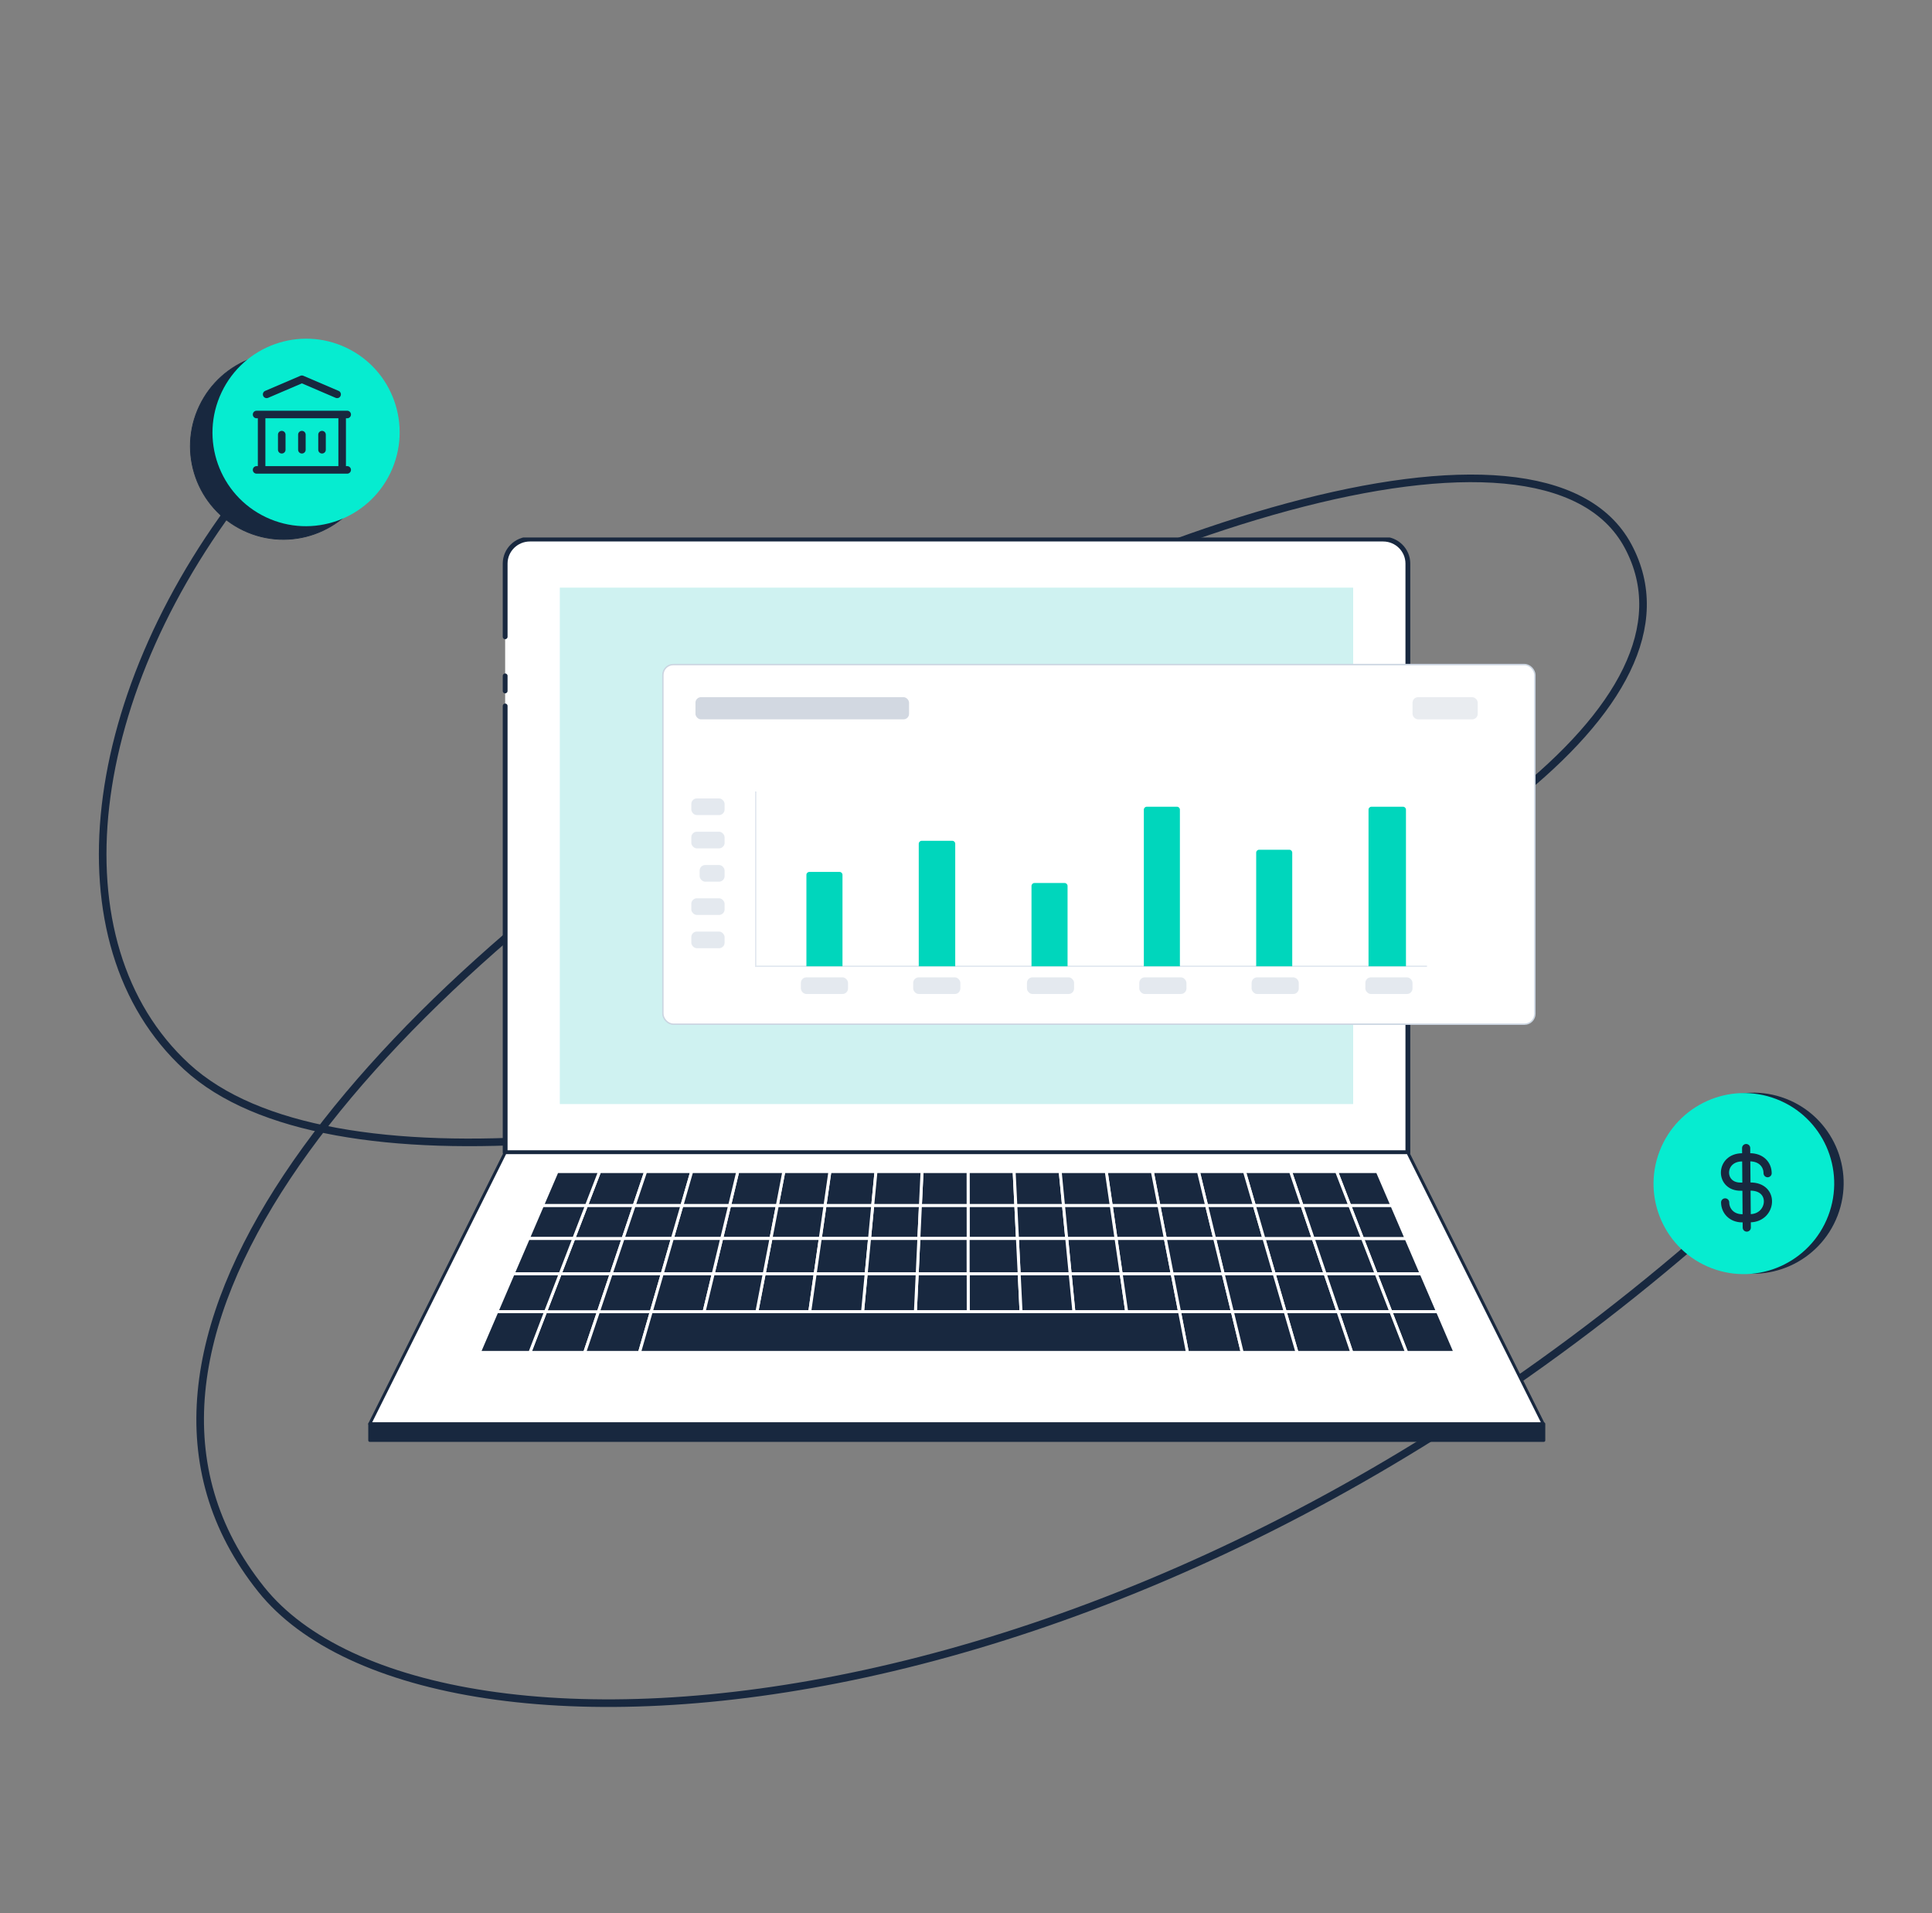<svg width="101" height="100" viewBox="0 0 101 100" fill="none" xmlns="http://www.w3.org/2000/svg">
<rect x="0" y="0" width="101" height="100" fill="#808080" stroke="none"/>
<g clip-path="url(#clip0_2250_5923)">
<path d="M94.72 59.286C62.01 91.698 22.492 94.125 13.654 83.072C-6.643 57.69 76.202 11.954 85.109 28.54C94.016 45.126 24.46 69.278 9.757 55.754C2.752 49.31 4.291 36.1 13.23 25.03" stroke="#18283F" stroke-width="0.397" stroke-linecap="round" stroke-linejoin="round"/>
<g clip-path="url(#clip1_2250_5923)">
<path d="M27.701 28.177H72.308C73.021 28.177 73.6 28.751 73.6 29.459V60.248H26.408V29.459C26.408 28.751 26.987 28.177 27.701 28.177Z" fill="white"/>
<path d="M26.408 33.283V29.459C26.408 28.751 26.987 28.177 27.701 28.177H72.308C73.021 28.177 73.6 28.751 73.6 29.459V60.248H26.408V36.9M26.408 35.328V36.114" stroke="#18283F" stroke-width="0.252" stroke-linecap="round" stroke-linejoin="round"/>
<path d="M80.678 74.425H19.329L26.409 60.248H73.6L80.678 74.425Z" fill="white" stroke="#18283F" stroke-width="0.154" stroke-linecap="round" stroke-linejoin="round"/>
<path d="M70.74 30.715H29.266V57.708H70.74V30.715Z" fill="#CFF2F1"/>
<path d="M48.036 64.734L48.117 63.007H45.623L45.458 64.734H48.036Z" fill="#18283F" stroke="white" stroke-width="0.154" stroke-linecap="round" stroke-linejoin="round"/>
<path d="M53.189 64.734L53.105 63.007H50.611L50.613 64.734H53.189Z" fill="#18283F" stroke="white" stroke-width="0.154" stroke-linecap="round" stroke-linejoin="round"/>
<path d="M66.61 66.582H69.276L68.65 64.734H66.074L66.61 66.582Z" fill="#18283F" stroke="white" stroke-width="0.154" stroke-linecap="round" stroke-linejoin="round"/>
<path d="M45.458 64.734L45.623 63.007H43.13L42.882 64.734H45.458Z" fill="#18283F" stroke="white" stroke-width="0.154" stroke-linecap="round" stroke-linejoin="round"/>
<path d="M40.305 64.734L40.638 63.007H38.144L37.728 64.734H40.305Z" fill="#18283F" stroke="white" stroke-width="0.154" stroke-linecap="round" stroke-linejoin="round"/>
<path d="M63.497 64.734L63.079 63.007H60.585L60.921 64.734H63.497Z" fill="#18283F" stroke="white" stroke-width="0.154" stroke-linecap="round" stroke-linejoin="round"/>
<path d="M66.074 64.734L65.573 63.007H63.079L63.497 64.734H66.074Z" fill="#18283F" stroke="white" stroke-width="0.154" stroke-linecap="round" stroke-linejoin="round"/>
<path d="M37.728 64.734L38.143 63.007H35.65L35.15 64.734H37.728Z" fill="#18283F" stroke="white" stroke-width="0.154" stroke-linecap="round" stroke-linejoin="round"/>
<path d="M55.766 64.734L55.597 63.007H53.105L53.19 64.734H55.766Z" fill="#18283F" stroke="white" stroke-width="0.154" stroke-linecap="round" stroke-linejoin="round"/>
<path d="M68.65 64.734L68.065 63.007H65.573L66.073 64.734H68.65Z" fill="#18283F" stroke="white" stroke-width="0.154" stroke-linecap="round" stroke-linejoin="round"/>
<path d="M60.921 64.734L60.585 63.007H58.091L58.342 64.734H60.921Z" fill="#18283F" stroke="white" stroke-width="0.154" stroke-linecap="round" stroke-linejoin="round"/>
<path d="M58.342 64.734L58.091 63.007H55.597L55.766 64.734H58.342Z" fill="#18283F" stroke="white" stroke-width="0.154" stroke-linecap="round" stroke-linejoin="round"/>
<path d="M50.613 64.734L50.611 63.007H48.117L48.036 64.734H50.613Z" fill="#18283F" stroke="white" stroke-width="0.154" stroke-linecap="round" stroke-linejoin="round"/>
<path d="M32.574 64.734H29.997L29.285 66.582H31.951L32.574 64.734Z" fill="#18283F" stroke="white" stroke-width="0.154" stroke-linecap="round" stroke-linejoin="round"/>
<path d="M33.156 63.007H30.662L29.997 64.734H32.574L33.156 63.007Z" fill="#18283F" stroke="white" stroke-width="0.154" stroke-linecap="round" stroke-linejoin="round"/>
<path d="M35.15 64.734L35.65 63.007H33.156L32.574 64.734H35.15Z" fill="#18283F" stroke="white" stroke-width="0.154" stroke-linecap="round" stroke-linejoin="round"/>
<path d="M28.523 68.561L27.704 70.688H30.568L31.285 68.561H28.523Z" fill="#18283F" stroke="white" stroke-width="0.154" stroke-linecap="round" stroke-linejoin="round"/>
<path d="M31.951 66.582H29.285L28.523 68.562H31.285L31.951 66.582Z" fill="#18283F" stroke="white" stroke-width="0.154" stroke-linecap="round" stroke-linejoin="round"/>
<path d="M31.285 68.561L30.568 70.688H33.433L34.046 68.561H31.285Z" fill="#18283F" stroke="white" stroke-width="0.154" stroke-linecap="round" stroke-linejoin="round"/>
<path d="M42.882 64.734L43.13 63.007H40.638L40.305 64.734H42.882Z" fill="#18283F" stroke="white" stroke-width="0.154" stroke-linecap="round" stroke-linejoin="round"/>
<path d="M42.616 66.582L42.882 64.734H40.305L39.95 66.582H42.616Z" fill="#18283F" stroke="white" stroke-width="0.154" stroke-linecap="round" stroke-linejoin="round"/>
<path d="M39.95 66.582L40.305 64.734H37.728L37.284 66.582H39.95Z" fill="#18283F" stroke="white" stroke-width="0.154" stroke-linecap="round" stroke-linejoin="round"/>
<path d="M45.282 66.582L45.458 64.734H42.882L42.616 66.582H45.282Z" fill="#18283F" stroke="white" stroke-width="0.154" stroke-linecap="round" stroke-linejoin="round"/>
<path d="M35.15 64.734H32.574L31.951 66.582H34.618L35.15 64.734Z" fill="#18283F" stroke="white" stroke-width="0.154" stroke-linecap="round" stroke-linejoin="round"/>
<path d="M67.186 68.562H69.947L69.276 66.582H66.61L67.186 68.562Z" fill="#18283F" stroke="white" stroke-width="0.154" stroke-linecap="round" stroke-linejoin="round"/>
<path d="M37.284 66.582L37.728 64.734H35.15L34.618 66.582H37.284Z" fill="#18283F" stroke="white" stroke-width="0.154" stroke-linecap="round" stroke-linejoin="round"/>
<path d="M31.951 66.582L31.285 68.562H34.046L34.618 66.582H31.951Z" fill="#18283F" stroke="white" stroke-width="0.154" stroke-linecap="round" stroke-linejoin="round"/>
<path d="M61.279 66.582L60.921 64.734H58.343L58.613 66.582H61.279Z" fill="#18283F" stroke="white" stroke-width="0.154" stroke-linecap="round" stroke-linejoin="round"/>
<path d="M58.613 66.582L58.343 64.734H55.766L55.946 66.582H58.613Z" fill="#18283F" stroke="white" stroke-width="0.154" stroke-linecap="round" stroke-linejoin="round"/>
<path d="M66.611 66.582L66.074 64.734H63.497L63.945 66.582H66.611Z" fill="#18283F" stroke="white" stroke-width="0.154" stroke-linecap="round" stroke-linejoin="round"/>
<path d="M50.614 66.582L50.613 64.734H48.036L47.949 66.582H50.614Z" fill="#18283F" stroke="white" stroke-width="0.154" stroke-linecap="round" stroke-linejoin="round"/>
<path d="M55.946 66.582L55.766 64.734H53.189L53.28 66.582H55.946Z" fill="#18283F" stroke="white" stroke-width="0.154" stroke-linecap="round" stroke-linejoin="round"/>
<path d="M53.28 66.582L53.189 64.734H50.613L50.614 66.582H53.28Z" fill="#18283F" stroke="white" stroke-width="0.154" stroke-linecap="round" stroke-linejoin="round"/>
<path d="M47.949 66.582L48.036 64.734H45.458L45.282 66.582H47.949Z" fill="#18283F" stroke="white" stroke-width="0.154" stroke-linecap="round" stroke-linejoin="round"/>
<path d="M55.946 66.582L56.139 68.562H58.9L58.613 66.582H55.946Z" fill="#18283F" stroke="white" stroke-width="0.154" stroke-linecap="round" stroke-linejoin="round"/>
<path d="M58.613 66.582L58.9 68.562H61.663L61.279 66.582H58.613Z" fill="#18283F" stroke="white" stroke-width="0.154" stroke-linecap="round" stroke-linejoin="round"/>
<path d="M34.618 66.582L34.046 68.562H36.807L37.284 66.582H34.618Z" fill="#18283F" stroke="white" stroke-width="0.154" stroke-linecap="round" stroke-linejoin="round"/>
<path d="M61.279 66.582L61.663 68.562H64.425L63.945 66.582H61.279Z" fill="#18283F" stroke="white" stroke-width="0.154" stroke-linecap="round" stroke-linejoin="round"/>
<path d="M50.614 66.582L50.616 68.562H53.377L53.28 66.582H50.614Z" fill="#18283F" stroke="white" stroke-width="0.154" stroke-linecap="round" stroke-linejoin="round"/>
<path d="M63.945 66.582L64.424 68.562H67.186L66.61 66.582H63.945Z" fill="#18283F" stroke="white" stroke-width="0.154" stroke-linecap="round" stroke-linejoin="round"/>
<path d="M53.28 66.582L53.378 68.562H56.139L55.946 66.582H53.28Z" fill="#18283F" stroke="white" stroke-width="0.154" stroke-linecap="round" stroke-linejoin="round"/>
<path d="M39.95 66.582L39.569 68.562H42.332L42.616 66.582H39.95Z" fill="#18283F" stroke="white" stroke-width="0.154" stroke-linecap="round" stroke-linejoin="round"/>
<path d="M37.284 66.582L36.808 68.562H39.569L39.95 66.582H37.284Z" fill="#18283F" stroke="white" stroke-width="0.154" stroke-linecap="round" stroke-linejoin="round"/>
<path d="M47.949 66.582L47.855 68.562H50.616L50.614 66.582H47.949Z" fill="#18283F" stroke="white" stroke-width="0.154" stroke-linecap="round" stroke-linejoin="round"/>
<path d="M45.282 66.582L45.093 68.562H47.855L47.949 66.582H45.282Z" fill="#18283F" stroke="white" stroke-width="0.154" stroke-linecap="round" stroke-linejoin="round"/>
<path d="M42.615 66.582L42.332 68.562H45.093L45.281 66.582H42.615Z" fill="#18283F" stroke="white" stroke-width="0.154" stroke-linecap="round" stroke-linejoin="round"/>
<path d="M63.945 66.582L63.497 64.734H60.921L61.279 66.582H63.945Z" fill="#18283F" stroke="white" stroke-width="0.154" stroke-linecap="round" stroke-linejoin="round"/>
<path d="M33.156 63.007L33.753 61.238H31.345L30.662 63.007H33.156Z" fill="#18283F" stroke="white" stroke-width="0.154" stroke-linecap="round" stroke-linejoin="round"/>
<path d="M30.662 63.007H28.361L27.618 64.734H29.997L30.662 63.007Z" fill="#18283F" stroke="white" stroke-width="0.154" stroke-linecap="round" stroke-linejoin="round"/>
<path d="M31.344 61.238H29.121L28.361 63.007H30.662L31.344 61.238Z" fill="#18283F" stroke="white" stroke-width="0.154" stroke-linecap="round" stroke-linejoin="round"/>
<path d="M29.997 64.734H27.619L26.824 66.582H29.285L29.997 64.734Z" fill="#18283F" stroke="white" stroke-width="0.154" stroke-linecap="round" stroke-linejoin="round"/>
<path d="M29.285 66.582H26.824L25.974 68.562H28.523L29.285 66.582Z" fill="#18283F" stroke="white" stroke-width="0.154" stroke-linecap="round" stroke-linejoin="round"/>
<path d="M28.523 68.561H25.974L25.06 70.688H27.704L28.523 68.561Z" fill="#18283F" stroke="white" stroke-width="0.154" stroke-linecap="round" stroke-linejoin="round"/>
<path d="M71.228 64.734L71.944 66.582H74.301L73.507 64.734H71.228Z" fill="#18283F" stroke="white" stroke-width="0.154" stroke-linecap="round" stroke-linejoin="round"/>
<path d="M72.709 68.562H75.152L74.301 66.582H71.943L72.709 68.562Z" fill="#18283F" stroke="white" stroke-width="0.154" stroke-linecap="round" stroke-linejoin="round"/>
<path d="M73.533 70.688H76.066L75.153 68.561H72.709L73.533 70.688Z" fill="#18283F" stroke="white" stroke-width="0.154" stroke-linecap="round" stroke-linejoin="round"/>
<path d="M53.105 63.007L53.017 61.238H50.609L50.611 63.007H53.105Z" fill="#18283F" stroke="white" stroke-width="0.154" stroke-linecap="round" stroke-linejoin="round"/>
<path d="M71.228 64.734H73.507L72.765 63.007H70.559L71.228 64.734Z" fill="#18283F" stroke="white" stroke-width="0.154" stroke-linecap="round" stroke-linejoin="round"/>
<path d="M69.948 68.562H72.709L71.944 66.582H69.276L69.948 68.562Z" fill="#18283F" stroke="white" stroke-width="0.154" stroke-linecap="round" stroke-linejoin="round"/>
<path d="M35.65 63.007L36.161 61.238H33.753L33.156 63.007H35.65Z" fill="#18283F" stroke="white" stroke-width="0.154" stroke-linecap="round" stroke-linejoin="round"/>
<path d="M68.065 63.007L68.65 64.734H71.228L70.558 63.007H68.065Z" fill="#18283F" stroke="white" stroke-width="0.154" stroke-linecap="round" stroke-linejoin="round"/>
<path d="M72.766 63.007L72.005 61.238H69.875L70.559 63.007H72.766Z" fill="#18283F" stroke="white" stroke-width="0.154" stroke-linecap="round" stroke-linejoin="round"/>
<path d="M70.559 63.007L69.875 61.238H67.467L68.065 63.007H70.559Z" fill="#18283F" stroke="white" stroke-width="0.154" stroke-linecap="round" stroke-linejoin="round"/>
<path d="M61.663 68.561L62.075 70.688H64.939L64.425 68.561H61.663Z" fill="#18283F" stroke="white" stroke-width="0.154" stroke-linecap="round" stroke-linejoin="round"/>
<path d="M70.667 70.688H73.533L72.709 68.561H69.948L70.667 70.688Z" fill="#18283F" stroke="white" stroke-width="0.154" stroke-linecap="round" stroke-linejoin="round"/>
<path d="M68.065 63.007L67.467 61.238H65.059L65.573 63.007H68.065Z" fill="#18283F" stroke="white" stroke-width="0.154" stroke-linecap="round" stroke-linejoin="round"/>
<path d="M67.186 68.561L67.804 70.688H70.667L69.947 68.561H67.186Z" fill="#18283F" stroke="white" stroke-width="0.154" stroke-linecap="round" stroke-linejoin="round"/>
<path d="M64.425 68.561L64.939 70.688H67.804L67.186 68.561H64.425Z" fill="#18283F" stroke="white" stroke-width="0.154" stroke-linecap="round" stroke-linejoin="round"/>
<path d="M69.276 66.582H71.944L71.229 64.734H68.65L69.276 66.582Z" fill="#18283F" stroke="white" stroke-width="0.154" stroke-linecap="round" stroke-linejoin="round"/>
<path d="M45.623 63.007L45.794 61.238H43.384L43.13 63.007H45.623Z" fill="#18283F" stroke="white" stroke-width="0.154" stroke-linecap="round" stroke-linejoin="round"/>
<path d="M65.573 63.007L65.059 61.238H62.651L63.079 63.007H65.573Z" fill="#18283F" stroke="white" stroke-width="0.154" stroke-linecap="round" stroke-linejoin="round"/>
<path d="M43.129 63.007L43.384 61.238H40.976L40.637 63.007H43.129Z" fill="#18283F" stroke="white" stroke-width="0.154" stroke-linecap="round" stroke-linejoin="round"/>
<path d="M50.611 63.007L50.609 61.238H48.202L48.117 63.007H50.611Z" fill="#18283F" stroke="white" stroke-width="0.154" stroke-linecap="round" stroke-linejoin="round"/>
<path d="M40.637 63.007L40.976 61.238H38.568L38.144 63.007H40.637Z" fill="#18283F" stroke="white" stroke-width="0.154" stroke-linecap="round" stroke-linejoin="round"/>
<path d="M38.144 63.007L38.568 61.238H36.16L35.65 63.007H38.144Z" fill="#18283F" stroke="white" stroke-width="0.154" stroke-linecap="round" stroke-linejoin="round"/>
<path d="M48.117 63.007L48.202 61.238H45.794L45.623 63.007H48.117Z" fill="#18283F" stroke="white" stroke-width="0.154" stroke-linecap="round" stroke-linejoin="round"/>
<path d="M63.079 63.007L62.651 61.238H60.241L60.585 63.007H63.079Z" fill="#18283F" stroke="white" stroke-width="0.154" stroke-linecap="round" stroke-linejoin="round"/>
<path d="M60.585 63.007L60.241 61.238H57.833L58.091 63.007H60.585Z" fill="#18283F" stroke="white" stroke-width="0.154" stroke-linecap="round" stroke-linejoin="round"/>
<path d="M55.597 63.007L55.425 61.238H53.017L53.105 63.007H55.597Z" fill="#18283F" stroke="white" stroke-width="0.154" stroke-linecap="round" stroke-linejoin="round"/>
<path d="M61.663 68.561H58.901H56.139H53.378H50.616H47.855H45.093H42.332H39.569H36.808H34.046L33.433 70.688H36.297H39.16H42.026H44.889H47.754H50.618H53.483H56.347H59.212H62.075L61.663 68.561Z" fill="#18283F" stroke="white" stroke-width="0.154" stroke-linecap="round" stroke-linejoin="round"/>
<path d="M58.091 63.007L57.833 61.238H55.425L55.597 63.007H58.091Z" fill="#18283F" stroke="white" stroke-width="0.154" stroke-linecap="round" stroke-linejoin="round"/>
<path d="M80.706 74.425H19.329V75.288H80.706V74.425Z" fill="#18283F" stroke="#18283F" stroke-width="0.154" stroke-linecap="round" stroke-linejoin="round"/>
<rect x="34.654" y="34.736" width="45.586" height="18.797" rx="0.544" fill="white"/>
<rect x="34.654" y="34.736" width="45.586" height="18.797" rx="0.544" stroke="#CBD5E1" stroke-width="0.073"/>
<path d="M39.507 41.369V50.505H74.599" stroke="#E2E8F0" stroke-width="0.073"/>
<rect opacity="0.5" x="36.14" y="41.732" width="1.74" height="0.87" rx="0.29" fill="#CBD5E1"/>
<rect opacity="0.5" x="36.14" y="43.473" width="1.74" height="0.87" rx="0.29" fill="#CBD5E1"/>
<rect opacity="0.5" x="36.575" y="45.213" width="1.305" height="0.87" rx="0.29" fill="#CBD5E1"/>
<rect opacity="0.5" x="36.14" y="46.953" width="1.74" height="0.87" rx="0.29" fill="#CBD5E1"/>
<rect opacity="0.5" x="36.14" y="48.692" width="1.74" height="0.87" rx="0.29" fill="#CBD5E1"/>
<rect opacity="0.5" x="41.868" y="51.085" width="2.465" height="0.87" rx="0.29" fill="#CBD5E1"/>
<rect opacity="0.5" x="47.74" y="51.085" width="2.465" height="0.87" rx="0.29" fill="#CBD5E1"/>
<rect opacity="0.5" x="53.686" y="51.085" width="2.465" height="0.87" rx="0.29" fill="#CBD5E1"/>
<rect opacity="0.5" x="59.559" y="51.085" width="2.465" height="0.87" rx="0.29" fill="#CBD5E1"/>
<rect opacity="0.5" x="65.432" y="51.085" width="2.465" height="0.87" rx="0.29" fill="#CBD5E1"/>
<rect opacity="0.5" x="71.377" y="51.085" width="2.465" height="0.87" rx="0.29" fill="#CBD5E1"/>
<rect opacity="0.42" x="36.357" y="36.44" width="11.166" height="1.16" rx="0.29" fill="#94A3B8"/>
<rect opacity="0.2" x="73.843" y="36.44" width="3.408" height="1.16" rx="0.29" fill="#94A3B8"/>
<path d="M42.157 45.727C42.157 45.642 42.226 45.574 42.31 45.574H43.89C43.974 45.574 44.043 45.642 44.043 45.727V50.505H42.157V45.727Z" fill="#00D6BC"/>
<path d="M48.03 44.1C48.03 44.016 48.099 43.947 48.183 43.947H49.784C49.868 43.947 49.937 44.016 49.937 44.1V50.505H48.03V44.1Z" fill="#00D6BC"/>
<path d="M53.924 46.307C53.924 46.223 53.993 46.154 54.077 46.154H55.657C55.741 46.154 55.809 46.223 55.809 46.307V50.505H53.924V46.307Z" fill="#00D6BC"/>
<path d="M59.797 42.319C59.797 42.235 59.865 42.167 59.95 42.167H61.53C61.614 42.167 61.682 42.235 61.682 42.319V50.505H59.797V42.319Z" fill="#00D6BC"/>
<path d="M65.67 44.568C65.67 44.483 65.738 44.415 65.823 44.415H67.403C67.487 44.415 67.555 44.483 67.555 44.568V50.505H65.67V44.568Z" fill="#00D6BC"/>
<path d="M71.543 42.319C71.543 42.235 71.611 42.167 71.695 42.167H73.348C73.432 42.167 73.5 42.235 73.5 42.319V50.505H71.543V42.319Z" fill="#00D6BC"/>
</g>
<path d="M19.222 25.405C18.063 27.84 15.155 28.877 12.727 27.722C10.298 26.567 9.268 23.656 10.426 21.221C11.584 18.786 14.492 17.748 16.921 18.904C19.35 20.059 20.38 22.97 19.222 25.405Z" fill="#18283F" stroke="#18283F" stroke-width="0.039"/>
<path d="M13.895 27.03C16.333 28.19 19.253 27.149 20.416 24.704C21.578 22.259 20.544 19.337 18.106 18.177C15.667 17.017 12.748 18.059 11.585 20.504C10.422 22.948 11.457 25.87 13.895 27.03Z" fill="#06ECD0"/>
<g clip-path="url(#clip2_2250_5923)">
<path d="M15.704 19.642C15.754 19.621 15.81 19.621 15.86 19.642L17.702 20.431C17.802 20.474 17.849 20.59 17.805 20.691C17.763 20.791 17.647 20.837 17.546 20.794L15.782 20.038L14.017 20.794C13.917 20.837 13.801 20.791 13.758 20.691C13.715 20.59 13.762 20.474 13.862 20.431L15.704 19.642Z" fill="#18283F"/>
<path d="M14.927 22.718C14.927 22.609 14.838 22.521 14.729 22.521C14.62 22.521 14.532 22.609 14.532 22.718L14.532 23.508C14.532 23.617 14.62 23.705 14.729 23.705C14.838 23.705 14.927 23.617 14.927 23.508L14.927 22.718Z" fill="#18283F"/>
<path d="M15.782 22.521C15.891 22.521 15.979 22.609 15.979 22.718L15.979 23.508C15.979 23.617 15.891 23.705 15.782 23.705C15.673 23.705 15.585 23.617 15.585 23.508L15.585 22.718C15.585 22.609 15.673 22.521 15.782 22.521Z" fill="#18283F"/>
<path d="M17.032 22.718C17.032 22.609 16.944 22.521 16.835 22.521C16.726 22.521 16.637 22.609 16.637 22.718L16.637 23.508C16.637 23.617 16.726 23.705 16.835 23.705C16.944 23.705 17.032 23.617 17.032 23.508L17.032 22.718Z" fill="#18283F"/>
<path fill-rule="evenodd" clip-rule="evenodd" d="M13.413 21.468C13.304 21.468 13.216 21.557 13.216 21.666C13.216 21.775 13.304 21.863 13.413 21.863L13.479 21.863L13.479 24.363L13.413 24.363C13.304 24.363 13.216 24.452 13.216 24.561C13.216 24.67 13.304 24.758 13.413 24.758L18.151 24.758C18.259 24.758 18.348 24.67 18.348 24.561C18.348 24.452 18.259 24.363 18.151 24.363L18.085 24.363L18.085 21.863L18.151 21.863C18.259 21.863 18.348 21.775 18.348 21.666C18.348 21.557 18.259 21.468 18.151 21.468L13.413 21.468ZM17.69 21.863L17.69 24.363L13.874 24.363L13.874 21.863L17.69 21.863Z" fill="#18283F"/>
</g>
<g clip-path="url(#clip3_2250_5923)">
<path d="M89.965 66.264C92.4 67.197 95.131 65.975 96.067 63.534C97.002 61.094 95.786 58.359 93.352 57.426C90.918 56.493 88.186 57.716 87.251 60.156C86.316 62.597 87.531 65.332 89.965 66.264Z" fill="#18283F"/>
<path d="M89.472 66.284C91.906 67.217 94.638 65.994 95.573 63.554C96.508 61.113 95.293 58.379 92.859 57.446C90.424 56.513 87.693 57.735 86.757 60.176C85.822 62.616 87.038 65.351 89.472 66.284Z" fill="#06ECD0"/>
<path d="M91.284 60.008L91.317 64.163" stroke="#18283F" stroke-width="0.427" stroke-linecap="round" stroke-linejoin="round"/>
<path d="M92.406 61.321C92.403 60.874 92.07 60.485 91.467 60.49L91.065 60.493C89.939 60.507 89.885 61.945 90.902 62.022C91.045 62.032 91.479 62.02 91.479 62.02C92.826 61.998 92.644 63.667 91.492 63.676L91.09 63.679C90.525 63.684 90.189 63.288 90.186 62.848" stroke="#18283F" stroke-width="0.427" stroke-linecap="round" stroke-linejoin="round"/>
</g>
</g>
<defs>
<clipPath id="clip0_2250_5923">
<rect width="111.889" height="125.875" fill="white" transform="translate(-6.222 -8.938)"/>
</clipPath>
<clipPath id="clip1_2250_5923">
<rect width="61.539" height="47.273" fill="white" transform="translate(19.248 28.095)"/>
</clipPath>
<clipPath id="clip2_2250_5923">
<rect width="6.316" height="6.316" fill="white" transform="translate(12.623 19.034)"/>
</clipPath>
<clipPath id="clip3_2250_5923">
<rect width="13.446" height="13.446" fill="white" transform="translate(84.688 55.119)"/>
</clipPath>
</defs>
</svg>
